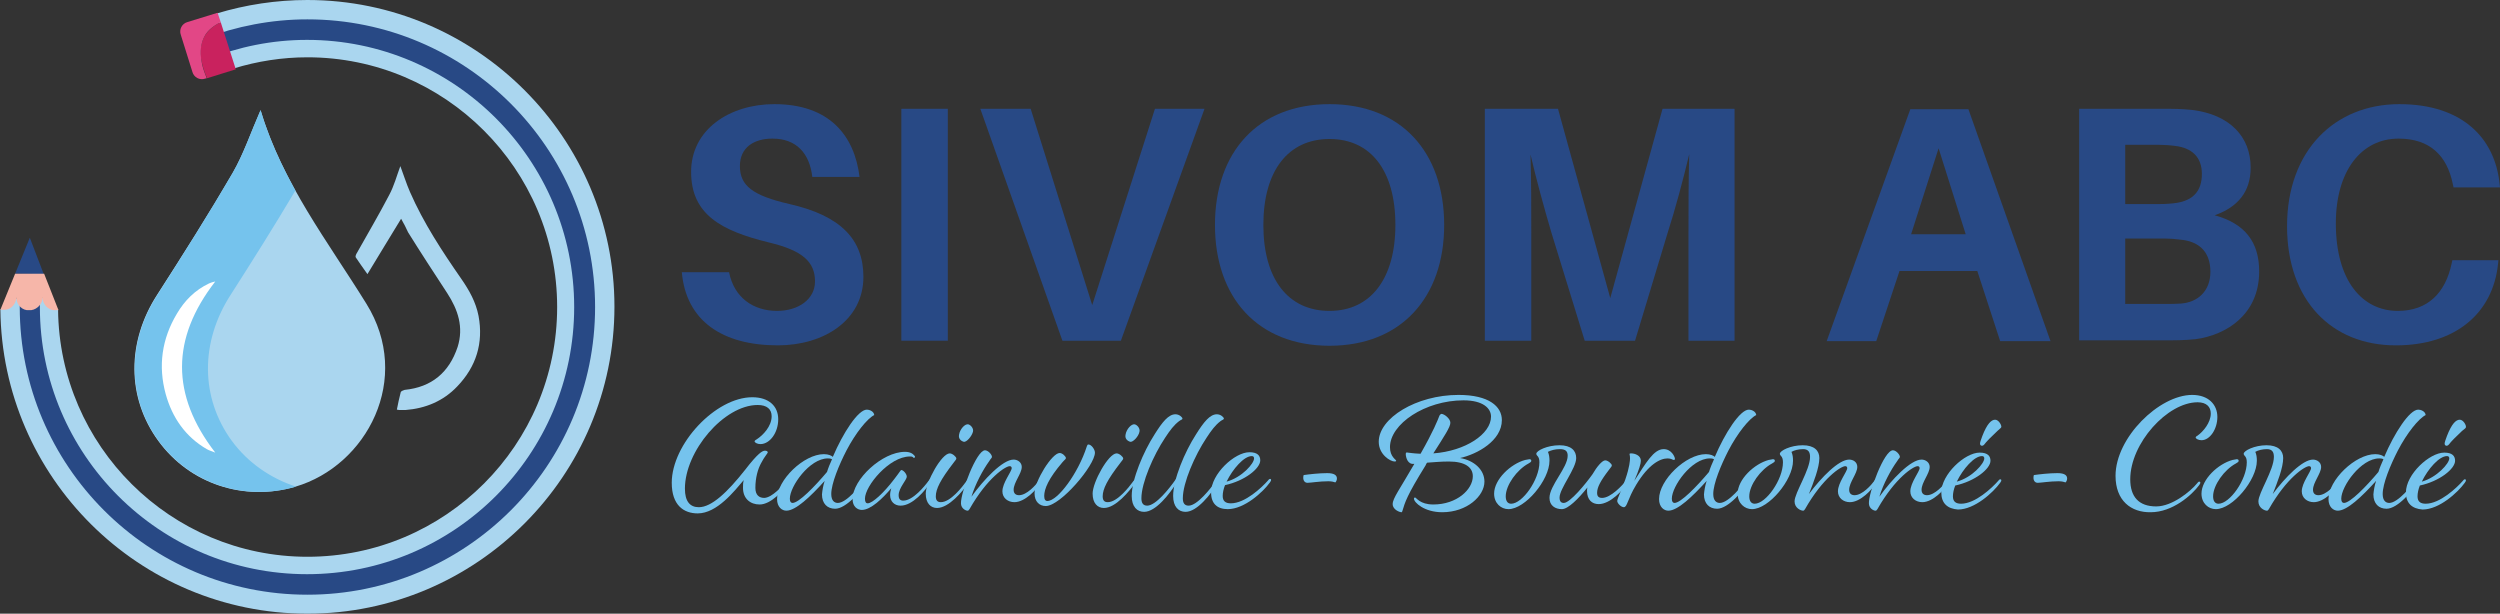 <?xml version="1.0" encoding="UTF-8" standalone="no"?>
<!-- Generator: Adobe Illustrator 27.1.1, SVG Export Plug-In . SVG Version: 6.00 Build 0)  -->

<svg
   version="1.1"
   id="Calque_1"
   x="0px"
   y="0px"
   viewBox="0 0 645.7 158.5"
   xml:space="preserve"
   sodipodi:docname="logo.svg"
   width="645.7"
   height="158.5"
   inkscape:version="1.3.2 (091e20e, 2023-11-25, custom)"
   xmlns:inkscape="http://www.inkscape.org/namespaces/inkscape"
   xmlns:sodipodi="http://sodipodi.sourceforge.net/DTD/sodipodi-0.dtd"
   xmlns="http://www.w3.org/2000/svg"
   xmlns:svg="http://www.w3.org/2000/svg"><rect x="0" y="0" width="645.7" height="158.5" fill="#333333" stroke="none"/><defs
   id="defs44" /><sodipodi:namedview
   id="namedview44"
   pagecolor="#ffffff"
   bordercolor="#666666"
   borderopacity="1.0"
   inkscape:showpageshadow="2"
   inkscape:pageopacity="0.0"
   inkscape:pagecheckerboard="0"
   inkscape:deskcolor="#d1d1d1"
   inkscape:zoom="3.6271429"
   inkscape:cx="326.56558"
   inkscape:cy="75.403702"
   inkscape:window-width="3840"
   inkscape:window-height="2054"
   inkscape:window-x="-11"
   inkscape:window-y="-11"
   inkscape:window-maximized="1"
   inkscape:current-layer="Calque_1" />
<style
   type="text/css"
   id="style1">
	.st0{fill:#AAD6EF;}
	.st1{fill:#284985;}
	.st2{fill:#C9225E;}
	.st3{fill:#E24786;}
	.st4{fill:none;}
	.st5{fill:#F6B6A9;}
	.st6{fill:#75C3ED;}
	.st7{fill:#FFFFFF;}
</style>
<g
   id="g12"
   transform="translate(-23.3,-25.3)">
	<path
   class="st0"
   d="m 102.7,25.3 c -8,0 -15.9,1.2 -23.5,3.5 L 83.6,43 c 6.2,-1.9 12.6,-2.9 19.1,-2.9 35.5,0 64.5,28.9 64.5,64.5 0,35.6 -28.9,64.5 -64.5,64.5 -35.3,0 -64.1,-28.6 -64.4,-63.9 -0.6,-0.3 -1,-0.8 -1.3,-1.3 l -2.9,-1.8 -5.6,-0.2 -3.3,1.7 c -0.3,0.7 -0.9,1.4 -1.8,1.6 0.4,43.4 35.8,78.6 79.3,78.6 43.7,0 79.3,-35.6 79.3,-79.3 0,-43.6 -35.6,-79.2 -79.3,-79.2 z"
   id="path1" />
	<path
   class="st1"
   d="m 102.7,30.3 c -9.4,0 -18.3,1.8 -26.6,4.9 0.1,1.9 0.4,3.6 0.8,5.4 8,-3.2 16.6,-5 25.7,-5 38,0 69,30.9 69,69 0,38.1 -30.9,69 -69,69 -38.1,0 -69,-30.9 -69,-69 0,-1.5 0.1,-3 0.2,-4.5 l -5.3,0.4 c -0.1,1.4 -0.1,2.7 -0.1,4.1 0,41 33.3,74.3 74.3,74.3 41,0 74.3,-33.3 74.3,-74.3 0,-41 -33.3,-74.3 -74.3,-74.3 z"
   id="path2" />
	<g
   id="g4">
		<path
   class="st2"
   d="m 75.3,40.8 c 0.3,1.6 0.8,3.2 1.5,4.7 L 84.2,43.2 80.3,31 c -1.7,0.9 -3.2,2 -4.2,3.7 -1,1.9 -1.2,4.1 -0.8,6.1 z"
   id="path3" />
		<path
   class="st3"
   d="M 75.3,40.8 C 75,38.7 75.1,36.6 76.1,34.7 77,33 78.6,31.9 80.3,31 L 79.5,28.6 71.7,31 c -1.4,0.4 -2.2,1.9 -1.7,3.3 l 3,9.6 c 0.4,1.4 1.9,2.2 3.3,1.7 l 0.4,-0.1 c -0.6,-1.5 -1.2,-3 -1.4,-4.7 z"
   id="path4" />
	</g>
	<g
   id="g7">
		<path
   class="st4"
   d="m 24.7,105.4 h -1.4 c 0.2,0 0.4,0.1 0.7,0.1 0.3,-0.1 0.5,-0.1 0.7,-0.1 z"
   id="path5" />
		<path
   class="st4"
   d="m 30.8,105.5 c 0.2,0 0.4,0 0.6,-0.1 h -1.2 c 0.2,0 0.4,0.1 0.6,0.1 z"
   id="path6" />
		<polygon
   class="st1"
   points="34.6,96.1 31,86.7 27.2,96 "
   id="polygon6" />
		<path
   class="st5"
   d="m 27.5,102.1 c 0,0.8 0.3,1.5 0.7,2.1 0.5,0.6 1.2,1.1 2,1.2 h 1.2 c 0.8,-0.1 1.6,-0.6 2.1,-1.2 0.5,-0.6 0.8,-1.3 0.8,-2.1 0,1.6 1.1,3 2.7,3.3 h 1.4 L 34.7,96 h -7.5 l -3.8,9.3 h 1.4 c 1.5,-0.2 2.7,-1.6 2.7,-3.2 z"
   id="path7" />
	</g>
	<g
   id="g11">
		<path
   class="st0"
   d="M 90.6,53.8 C 96.3,72.7 108,87.7 117.9,103.7 130,123.1 118,145.6 99.6,151 86.3,154.9 72.3,150.3 64.2,139.2 56,128 56,113.6 63.9,101.4 70.6,91 77.2,80.6 83.4,70 86.2,65.1 88,59.7 90.6,53.8 Z"
   id="path8" />
		<path
   class="st6"
   d="M 83.2,139.2 C 75,128 75,113.6 82.9,101.4 88.6,92.5 94.2,83.6 99.6,74.5 96,68 92.8,61.2 90.6,53.7 88,59.7 86.2,65.1 83.4,69.9 77.2,80.6 70.6,91 64,101.4 c -7.9,12.2 -7.9,26.6 0.3,37.8 8.1,11 22.1,15.7 35.4,11.8 0,0 0.1,0 0.1,0 -6.5,-2.1 -12.4,-6.1 -16.6,-11.8 z"
   id="path9" />
		<path
   class="st0"
   d="m 126.9,81.8 c -2.9,4.7 -5.7,9.4 -8.7,14.3 -1.1,-1.6 -2.1,-2.9 -3,-4.3 -0.2,-0.3 0.1,-0.9 0.3,-1.2 2.8,-5 5.7,-9.9 8.3,-14.9 1.3,-2.4 2,-5.1 2.9,-7.5 0.8,2.1 1.5,4.4 2.5,6.7 3.5,8 8.3,15.3 13.3,22.5 2,2.9 3.7,5.9 4.4,9.5 1.3,7 -0.6,13.1 -5.5,18.2 -3.6,3.8 -8.2,5.7 -13.4,6.1 -0.5,0 -1,0 -1.6,0 -0.2,0 -0.3,-0.1 -0.6,-0.1 0.3,-1.5 0.6,-3 1,-4.5 0.1,-0.3 0.7,-0.5 1,-0.6 7,-0.7 11.5,-4.5 13.7,-11.1 1.6,-5.1 0.1,-9.6 -2.7,-13.9 -3.4,-5.2 -6.8,-10.4 -10.1,-15.7 -0.5,-1.1 -1.1,-2.3 -1.8,-3.5 z"
   id="path10" />
		<path
   class="st7"
   d="m 78.9,142.2 c -0.7,-0.3 -1.5,-0.5 -2.2,-0.9 -5.5,-3.2 -8.9,-8.1 -10.6,-14.2 -2,-7.3 -1,-14.3 2.9,-20.8 2,-3.4 4.7,-6.1 8.3,-7.8 0.5,-0.2 1,-0.4 1.6,-0.5 -11.4,14.7 -11.5,29.3 0,44.2 z"
   id="path11" />
	</g>
</g>
<g
   id="g44"
   transform="translate(-23.3,-25.3)">
	<g
   id="g19">
		<path
   class="st1"
   d="m 245.3,71 h -12.2 c -0.7,-6.1 -4.1,-9.9 -10.3,-9.9 -4.8,0 -8.4,2.3 -8.4,7.1 0,5 3.2,7.6 12.8,9.8 13.2,3 19.1,9.1 19.1,18.8 0,11.3 -10.3,17.7 -22.1,17.7 -14.3,0 -23.7,-6.3 -24.8,-18.9 h 12.2 c 1.3,6.6 6.3,10 12.4,10 5.5,0 9.8,-3 9.8,-7.6 0,-5 -3.1,-8 -12,-10.1 -12.2,-3 -20,-7.2 -20,-18.2 0,-11 10,-17.5 21.5,-17.5 14.2,0 20.7,8.1 22,18.8 z"
   id="path12" />
		<path
   class="st1"
   d="M 256.1,113.3 V 53.4 h 12 v 59.9 z"
   id="path13" />
		<path
   class="st1"
   d="M 297.7,113.3 276.5,53.4 h 13 l 15.9,50.7 16.2,-50.7 h 12.8 l -21.6,59.9 z"
   id="path14" />
		<path
   class="st1"
   d="m 396.3,83.4 c 0,18.8 -11.2,31.2 -29.6,31.2 -18.5,0 -29.6,-12.4 -29.6,-31.2 0,-18.8 11.1,-31.2 29.6,-31.2 18.4,0 29.6,12.3 29.6,31.2 z m -12.6,0 c 0,-14.1 -6.4,-22.2 -17,-22.2 -10.7,0 -17.1,8.2 -17.1,22.2 0,14 6.4,22.2 17.1,22.2 10.6,0 17,-8.3 17,-22.2 z"
   id="path15" />
		<path
   class="st1"
   d="m 471.4,113.3 h -12 V 85.6 c 0,-6.3 0,-14.2 0.2,-20.5 -1.5,6.3 -3.6,14.2 -5.6,20.4 l -8.4,27.8 h -13 L 424,85.4 c -1.8,-6.1 -4,-14.1 -5.4,-20.2 0.2,6.3 0.2,14.2 0.2,20.4 v 27.7 h -12 V 53.4 h 18.9 l 13.5,48.9 13.5,-48.9 h 18.6 v 59.9 z"
   id="path16" />
		<path
   class="st1"
   d="m 513.9,95.3 -6,18.1 h -12.8 l 21.6,-59.9 h 15 l 21.2,59.9 h -13 L 534,95.3 Z m 3,-9.5 H 531 l -7,-22.2 z"
   id="path17" />
		<path
   class="st1"
   d="m 606.8,95.4 c 0,11.1 -8.4,16.4 -16.4,17.5 -3,0.3 -5,0.3 -8.3,0.3 H 560.3 V 53.4 h 21.5 c 3,0 4.8,0 7.7,0.3 9.7,1.2 15.1,6.9 15.1,14.9 0,6.2 -3.3,10.2 -9.3,12.3 7.7,2.1 11.5,6.8 11.5,14.5 z M 572.2,78 h 9 c 1.5,0 2.9,-0.1 4.3,-0.3 4.3,-0.7 6.5,-3.1 6.5,-7.5 0,-4.5 -2.8,-6.7 -6.8,-7.2 -1.4,-0.2 -3,-0.3 -4.3,-0.3 h -8.7 z m 22,17.5 c 0,-5.6 -3.4,-7.9 -7.7,-8.3 -1.5,-0.2 -2.9,-0.3 -4.3,-0.3 h -10 v 16.9 h 10.4 c 1.4,0 2.9,0 4,-0.1 4.2,-0.3 7.6,-3.1 7.6,-8.2 z"
   id="path18" />
		<path
   class="st1"
   d="m 668.9,72.8 0.1,0.9 h -12 l -0.2,-0.9 c -1.5,-7.4 -6,-11.7 -14,-11.7 -9.6,0 -16.2,8.3 -16.2,21.9 0,14.9 6.9,22.6 16,22.6 7.8,0 12.3,-4.7 13.9,-12.2 l 0.2,-0.9 h 11.9 l -0.1,0.9 c -1.3,12.8 -11,21.1 -26.4,21.1 -16.7,0 -28.1,-11.7 -28.1,-30.8 0,-19.6 12.4,-31.5 29,-31.5 16.3,0 24.7,8.8 25.9,20.6 z"
   id="path19" />
	</g>
	<g
   id="g43">
		<g
   id="g42">
			<path
   class="st6"
   d="m 226.4,149.5 c 0.3,-0.4 0.4,-0.4 0.5,-0.4 0.1,0 0.3,0.1 0.3,0.3 0,0.2 -0.2,0.4 -0.3,0.6 -1.2,2 -4.5,5.6 -7.4,5.6 -2.4,0 -4.3,-1.5 -4.3,-4.3 0,-0.7 0,-1.3 0.2,-2 -2.4,2.8 -6.9,8.6 -11.9,8.6 -3.6,0 -6.7,-2.1 -6.7,-7.9 0,-10 11.3,-22.1 20.8,-22.1 4.3,0 6.7,2.3 6.7,5.7 0,3.5 -2.2,6.4 -4.6,6.4 -0.8,0 -1.5,-0.4 -1.5,-0.7 0,-0.1 0.1,-0.3 0.5,-0.5 1.7,-1.1 3.9,-3.4 3.9,-6 0,-1.8 -1.2,-2.9 -3.6,-2.9 -8.7,0 -18.8,11.9 -18.8,21.6 0,3.3 1.3,4.8 3.6,4.8 3.3,0 7.4,-3.9 11.9,-9.6 3.4,-4.4 4.5,-5 5.2,-5 0.4,0 0.7,0.2 0.7,0.4 0,0.3 -0.9,1.2 -1.6,2.6 -1,1.7 -1.6,4.1 -1.6,6.6 0,1.9 1,2.6 2.3,2.6 2.1,-0.1 4.8,-3.2 5.7,-4.4 z"
   id="path20" />
			<path
   class="st6"
   d="m 236.3,149.5 c -3.7,4.1 -7.5,7.7 -9.9,7.7 -1.1,0 -2.4,-0.9 -2.4,-3 0,-4.9 6.9,-11.6 12.1,-11.6 1.2,0 2,0.4 2.3,0.7 2.6,-6.1 6.5,-12.2 8.8,-12.2 0.6,0 1.8,0.4 1.9,1.4 -1.8,0.9 -4.8,4.6 -7.2,9.2 -1.9,3.7 -3.9,8.5 -3.9,11.2 0,1.7 0.8,2.3 1.7,2.3 2.2,0 5.9,-4.4 7.3,-6.7 0.2,-0.4 0.3,-0.5 0.5,-0.5 0.1,0 0.2,0.1 0.3,0.2 0,0.2 0,0.3 -0.2,0.7 -1.7,3.2 -5.8,7.8 -8.6,7.8 -2,0 -3.4,-1.3 -3.4,-3.7 0.1,-1.1 0.3,-2.3 0.7,-3.5 z m -9,4.6 c 0,0.8 0.3,1.1 0.7,1.1 1.6,0 5.7,-4.2 8.9,-8 0.3,-1 0.8,-2.2 1.3,-3.3 -0.2,-0.1 -0.5,-0.2 -1.1,-0.2 -4.7,0 -9.8,7.2 -9.8,10.4 z"
   id="path21" />
			<path
   class="st6"
   d="m 258.3,143.2 c -5.3,0 -11.6,7.6 -11.6,10.9 0,0.9 0.3,1.2 0.7,1.2 1.2,0 4.1,-2.6 6.9,-6.3 1.4,-1.8 1.6,-2.3 1.8,-2.3 0.5,0 1.4,1 1.4,1.7 0,0.9 -2.1,2.9 -2.1,4.8 0,1.1 0.5,1.4 1.2,1.4 2.5,0 5.5,-3.7 6.6,-5.2 0.3,-0.4 0.4,-0.4 0.5,-0.4 0.1,0 0.2,0.1 0.2,0.2 0,0.2 0,0.3 -0.3,0.7 -1.3,2.1 -4.6,6 -7.7,6 -1.6,0 -2.7,-1.1 -2.7,-2.7 0,-0.7 0.1,-1.1 0.3,-1.8 -2.3,2.7 -5.3,5.6 -7.6,5.6 -1.1,0 -2.4,-0.8 -2.4,-2.8 0,-5.1 7.7,-12.2 13.5,-12.2 1.3,0 2,0.4 2.5,1 0.3,0.3 0,0.7 -0.3,0.5 -0.2,-0.3 -0.5,-0.3 -0.9,-0.3 z"
   id="path22" />
			<path
   class="st6"
   d="m 265.3,156.5 c -1.6,0 -2.9,-1.2 -2.9,-3.7 0,-3 4.1,-10.4 6.2,-10.4 0.7,0 1.7,0.9 1.7,1.3 0,0.3 -0.2,0.4 -0.7,1.1 -3.4,4.4 -4.6,6.8 -4.6,8.7 0,1 0.4,1.5 1.3,1.5 2.5,0 5.5,-3.9 6.6,-5.4 0.3,-0.4 0.4,-0.4 0.5,-0.4 0.1,0 0.3,0.1 0.3,0.3 0,0.2 -0.2,0.4 -0.3,0.6 -1.5,2.1 -5,6.4 -8.1,6.4 z m 9.3,-19.7 c 0.2,-0.8 -0.5,-1.7 -1.2,-1.9 -0.9,-0.2 -2.2,1.3 -2.4,2.7 -0.2,1 0.5,1.6 1.2,1.8 0.7,0.2 2.1,-1.4 2.4,-2.6 z"
   id="path23" />
			<path
   class="st6"
   d="m 277.7,141.6 c 0.8,0 1.8,1.1 1.8,1.7 0,0.3 -0.3,0.4 -0.7,1.1 -1.6,2.2 -3.6,5.9 -4.6,9.2 3.2,-4.5 8.1,-9.6 10.9,-9.6 1,0 2.1,0.7 2.1,1.9 0,1.7 -2.1,4 -2.1,5.9 0,1 0.6,1.4 1.4,1.4 2,0 4.3,-2.6 5.1,-3.7 0.3,-0.4 0.4,-0.4 0.5,-0.4 0.1,0 0.3,0.1 0.3,0.3 0,0.2 -0.2,0.4 -0.3,0.6 -1.1,1.8 -4.1,5 -6.8,5 -1.7,0 -3.1,-1.1 -3.1,-2.8 0,-2.2 2.4,-5.1 2.4,-6 0,-0.3 -0.2,-0.5 -0.5,-0.5 -1.1,0 -5.8,3 -10.4,11.1 -0.2,0.3 -0.3,0.4 -0.5,0.4 -0.5,0 -1.7,-0.6 -1.7,-1.9 -0.1,-2.7 4,-13.7 6.2,-13.7 z"
   id="path24" />
			<path
   class="st6"
   d="m 304,140.6 c 0.1,-0.3 0.2,-0.5 0.4,-0.5 0.8,0 1.7,1.3 1.7,2.1 0,3.3 -8.9,13.8 -12.7,13.8 -1.6,0 -2.9,-1.1 -2.9,-3.3 0,-3.1 4.5,-10.4 6.5,-10.4 0.7,0 1.6,0.9 1.6,1.3 0,0.3 -0.3,0.4 -0.9,1.1 -3.6,4.2 -4.7,6.9 -4.7,8.7 0,0.9 0.3,1.3 0.8,1.3 2.7,0 8,-7.2 10.2,-14.1 z"
   id="path25" />
			<path
   class="st6"
   d="m 308.4,156.5 c -1.6,0 -2.9,-1.2 -2.9,-3.7 0,-3 4.1,-10.4 6.2,-10.4 0.7,0 1.7,0.9 1.7,1.3 0,0.3 -0.2,0.4 -0.7,1.1 -3.4,4.4 -4.6,6.8 -4.6,8.7 0,1 0.4,1.5 1.3,1.5 2.5,0 5.5,-3.9 6.6,-5.4 0.3,-0.4 0.4,-0.4 0.5,-0.4 0.1,0 0.3,0.1 0.3,0.3 0,0.2 -0.2,0.4 -0.3,0.6 -1.6,2.1 -5,6.4 -8.1,6.4 z m 9.2,-19.7 c 0.2,-0.8 -0.5,-1.7 -1.2,-1.9 -0.9,-0.2 -2.2,1.3 -2.4,2.7 -0.2,1 0.5,1.6 1.2,1.8 0.7,0.2 2.2,-1.4 2.4,-2.6 z"
   id="path26" />
			<path
   class="st6"
   d="m 319.6,155.9 c 2.2,0 5.7,-4.4 7.3,-6.7 0.3,-0.4 0.4,-0.4 0.5,-0.4 0.1,0 0.3,0.1 0.3,0.3 0,0.2 -0.2,0.4 -0.3,0.6 -2.1,3.3 -5.6,7.8 -8.6,7.8 -1.8,0 -3.2,-1.3 -3.2,-4.1 0,-4.3 3,-11.4 5.9,-15.9 2,-3.2 3.6,-5.2 5.4,-5.2 1,0 1.8,0.8 1.8,1.1 0,0.3 -0.4,0.3 -0.9,0.7 -1.3,1 -2.3,2.3 -3.6,4.3 -3,4.5 -6.1,11.6 -6.1,15.6 0,1.3 0.5,1.9 1.5,1.9 z"
   id="path27" />
			<path
   class="st6"
   d="m 330.3,155.9 c 2.2,0 5.7,-4.4 7.3,-6.7 0.3,-0.4 0.4,-0.4 0.5,-0.4 0.1,0 0.3,0.1 0.3,0.3 0,0.2 -0.2,0.4 -0.3,0.6 -2.1,3.3 -5.6,7.8 -8.6,7.8 -1.8,0 -3.2,-1.3 -3.2,-4.1 0,-4.3 3,-11.4 5.9,-15.9 2,-3.2 3.6,-5.2 5.4,-5.2 1,0 1.8,0.8 1.8,1.1 0,0.3 -0.4,0.3 -0.9,0.7 -1.3,1 -2.3,2.3 -3.6,4.3 -3,4.5 -6.1,11.6 -6.1,15.6 0,1.3 0.5,1.9 1.5,1.9 z"
   id="path28" />
			<path
   class="st6"
   d="m 346,142.1 c 2.1,0 2.8,0.9 2.8,2.1 0,2.1 -4,5.3 -9.1,6.4 -0.4,1 -0.6,2 -0.6,2.8 0,1.3 0.7,1.9 2.1,1.9 3.7,0 8,-4.1 9.6,-5.9 0.3,-0.4 0.4,-0.4 0.6,-0.4 0.1,0 0.2,0.1 0.2,0.2 0,0.2 0,0.3 -0.3,0.7 -1.8,2.5 -6.6,6.9 -10.9,6.9 -2.7,0 -4.3,-1.4 -4.3,-4.3 0,-4.8 6.1,-10.4 9.9,-10.4 z m 0.6,1 c -2,0 -4.9,3.3 -6.5,6.6 4,-1.1 7.1,-4.7 7.1,-6 0,-0.4 -0.2,-0.6 -0.6,-0.6 z"
   id="path29" />
			<path
   class="st6"
   d="m 360,148 c 1.4,-0.2 4,-0.5 6.1,-0.5 1.9,0 2.5,0.6 2.5,1.4 0,0.4 -0.2,0.8 -0.4,1 -0.3,-0.1 -0.9,-0.3 -1.8,-0.3 -2.3,0 -4.6,0.4 -5.4,0.4 -0.9,0 -1.3,-0.9 -1,-2 z"
   id="path30" />
			<path
   class="st6"
   d="m 395.6,132.2 c 0.7,0 2.3,1.2 2.3,2.3 0,1.1 -1.6,3.5 -4.4,7.9 8.3,-0.6 14.9,-5 14.9,-9.5 0,-2.1 -2,-4.2 -7.1,-4.2 -9.9,0 -19,6.1 -19,12.1 0,2.5 1.6,3.2 1.6,3.5 0,0.1 -0.1,0.2 -0.4,0.2 -1.1,0 -4.1,-1.8 -4.1,-5.1 0,-6.1 9.7,-12.1 20.6,-12.1 7.9,0 11.2,3 11.2,6.5 0,5.3 -6.3,8.8 -10.8,9.8 3.6,0.6 6.3,3 6.3,6.1 0,3.7 -4.5,7.9 -10.9,7.9 -4.6,0 -7.3,-2.5 -7.3,-3.5 0,-0.2 0.1,-0.3 0.3,-0.3 0.3,0 1.2,1.8 4.7,1.8 6.1,0 10.2,-3.9 10.2,-7.3 0,-2.3 -2,-3.8 -6.2,-3.8 -2.2,0 -4,0.2 -5.6,0.3 -0.2,0.2 -0.3,0.5 -0.4,0.7 -4.9,7.9 -5.3,9.5 -6,11.8 -0.1,0.3 -0.1,0.3 -0.3,0.3 -0.3,0 -2.2,-0.6 -2.2,-2.1 0,-1.5 1.8,-3.8 5.6,-10.4 -0.3,0 -0.5,0 -0.6,0 -1.4,-0.2 -1.7,-2.3 -1.6,-2.7 0,-0.2 0.2,-0.3 0.5,-0.2 0.3,0 1.1,0.2 3.3,0.3 3.3,-5.8 4.4,-8.6 4.9,-9.9 0.3,-0.3 0.3,-0.4 0.5,-0.4 z"
   id="path31" />
			<path
   class="st6"
   d="m 427.2,155.2 c 1.6,0 5.7,-5 7.4,-7.4 1.1,-1.9 2.5,-3.6 3.3,-3.6 0.7,0 1.7,0.9 1.7,1.3 0,0.3 -0.2,0.4 -0.7,1.1 -2.3,3 -3.1,4.6 -3.1,6 0,0.9 0.4,1.3 1.3,1.3 2.2,0 5.2,-3.2 6.2,-4.5 0.3,-0.4 0.4,-0.4 0.5,-0.4 0.1,0 0.3,0.1 0.3,0.3 0,0.2 -0.2,0.4 -0.3,0.6 -1.3,2 -4.6,5.6 -7.6,5.6 -1.7,0 -3,-1.1 -3,-3.4 0,-0.3 0,-0.6 0.1,-0.9 -2.3,2.9 -5,5.6 -6.6,5.6 -1.7,0 -3.2,-0.9 -3.2,-2.9 0,-3.2 4.7,-7.8 4.7,-10.9 0,-1.1 -0.5,-1.7 -2,-1.7 -1.3,0 -2.3,0.3 -3.1,0.7 0.3,0.7 0.4,1.4 0.4,2.3 0,5 -6.3,12.5 -10.6,12.5 -1.9,0 -3.7,-1.5 -3.7,-4 0,-3.7 4.3,-7.7 8,-8.7 0.5,-0.1 1,-0.2 1.1,-0.2 0.4,0 0.5,0.2 0.5,0.4 0,0.3 -0.2,0.4 -0.7,0.7 -3,1.6 -5.9,5.6 -5.9,8.5 0,1.2 0.5,1.9 1.4,1.9 2.9,0 7.3,-6.2 7.3,-10.7 0,-1.7 -0.8,-1.6 -0.8,-2.2 0,-0.8 2.8,-2.2 6,-2.2 3,0 4.3,1.4 4.3,3.3 0,2.7 -4.3,7.9 -4.3,10.2 0,1 0.4,1.4 1.1,1.4 z"
   id="path32" />
			<path
   class="st6"
   d="m 444.6,142.4 c 0.9,0 2.5,0.5 2.5,1.9 0,0.7 -0.4,2.2 -1.7,5.2 3,-4.6 5,-8.2 7.6,-8.2 2,0 2.9,2 2.9,2.5 0,0.2 -0.1,0.3 -0.3,0.3 -0.3,0 -0.6,-0.4 -1.6,-0.4 -1.9,0 -4.9,1.5 -8.1,6.8 -2.3,3.8 -2.3,5.8 -3.2,5.8 -0.7,0 -1.7,-1 -1.7,-1.6 0,-0.6 1,-2.5 2.1,-5.6 1.1,-3.2 1.2,-4.9 1.2,-5.4 0,-0.8 -0.1,-0.7 -0.1,-1 -0.1,-0.2 0,-0.3 0.4,-0.3 z"
   id="path33" />
			<path
   class="st6"
   d="m 464.1,149.5 c -3.7,4.1 -7.5,7.7 -9.9,7.7 -1.1,0 -2.4,-0.9 -2.4,-3 0,-4.9 6.9,-11.6 12.1,-11.6 1.2,0 2,0.4 2.3,0.7 2.6,-6.1 6.5,-12.2 8.8,-12.2 0.6,0 1.8,0.4 1.9,1.4 -1.8,0.9 -4.8,4.6 -7.2,9.2 -1.9,3.7 -3.9,8.5 -3.9,11.2 0,1.7 0.8,2.3 1.7,2.3 2.2,0 5.9,-4.4 7.3,-6.7 0.2,-0.4 0.3,-0.5 0.5,-0.5 0.1,0 0.2,0.1 0.3,0.2 0,0.2 0,0.3 -0.2,0.7 -1.7,3.2 -5.8,7.8 -8.6,7.8 -2,0 -3.4,-1.3 -3.4,-3.7 0.1,-1.1 0.3,-2.3 0.7,-3.5 z m -9,4.6 c 0,0.8 0.3,1.1 0.7,1.1 1.6,0 5.7,-4.2 8.9,-8 0.3,-1 0.8,-2.2 1.3,-3.3 -0.2,-0.1 -0.5,-0.2 -1.1,-0.2 -4.7,0 -9.8,7.2 -9.8,10.4 z"
   id="path34" />
			<path
   class="st6"
   d="m 503,145.9 c 0,1.7 -2.1,4 -2.1,5.9 0,1 0.6,1.4 1.4,1.4 2,0 4.3,-2.6 5.1,-3.7 0.3,-0.4 0.4,-0.4 0.5,-0.4 0.1,0 0.3,0.1 0.3,0.3 0,0.2 -0.2,0.4 -0.3,0.6 -1.1,1.8 -4.1,5 -6.8,5 -1.7,0 -3.1,-1.1 -3.1,-2.8 0,-2.2 2.4,-5.1 2.4,-6 0,-0.3 -0.2,-0.5 -0.5,-0.5 -1.1,0 -5.8,3 -10.4,11.1 -0.2,0.3 -0.3,0.4 -0.5,0.4 -0.6,0 -2.2,-0.7 -2.2,-2.4 0,-2.2 4,-8.1 4,-11.5 0,-1.3 -0.5,-2 -1.8,-2 -1.2,0 -2.3,0.3 -3,0.7 0.3,0.7 0.4,1.4 0.4,2.3 0,5 -6.3,12.5 -10.6,12.5 -1.9,0 -3.7,-1.5 -3.7,-4 0,-3.7 4.3,-7.7 8,-8.7 0.5,-0.1 1,-0.2 1.1,-0.2 0.4,0 0.5,0.2 0.5,0.4 0,0.3 -0.2,0.4 -0.7,0.7 -3,1.6 -5.9,5.6 -5.9,8.5 0,1.2 0.5,1.9 1.4,1.9 2.9,0 7.3,-6.2 7.3,-10.7 0,-1.7 -0.8,-1.6 -0.8,-2.2 0,-0.8 2.8,-2.2 5.9,-2.2 3,0 4.3,1.4 4.3,3.3 0,2.5 -1.5,6.3 -2.7,9.3 3.2,-4.3 7.7,-8.9 10.4,-8.9 1,0 2.1,0.6 2.1,1.9 z"
   id="path35" />
			<path
   class="st6"
   d="m 512.2,141.6 c 0.8,0 1.8,1.1 1.8,1.7 0,0.3 -0.3,0.4 -0.7,1.1 -1.6,2.2 -3.6,5.9 -4.6,9.2 3.2,-4.5 8.1,-9.6 10.9,-9.6 1,0 2.1,0.7 2.1,1.9 0,1.7 -2.1,4 -2.1,5.9 0,1 0.6,1.4 1.4,1.4 2,0 4.3,-2.6 5.1,-3.7 0.3,-0.4 0.4,-0.4 0.5,-0.4 0.1,0 0.3,0.1 0.3,0.3 0,0.2 -0.2,0.4 -0.3,0.6 -1.1,1.8 -4.1,5 -6.8,5 -1.7,0 -3.1,-1.1 -3.1,-2.8 0,-2.2 2.4,-5.1 2.4,-6 0,-0.3 -0.2,-0.5 -0.5,-0.5 -1.1,0 -5.8,3 -10.4,11.1 -0.2,0.3 -0.3,0.4 -0.5,0.4 -0.5,0 -1.7,-0.6 -1.7,-1.9 -0.1,-2.7 3.9,-13.7 6.2,-13.7 z"
   id="path36" />
			<path
   class="st6"
   d="m 524.7,152.5 c 0,-4.7 6.1,-10.3 9.9,-10.3 2.1,0 2.8,0.9 2.8,2.1 0,2.1 -4,5.3 -9.1,6.4 -0.4,1 -0.6,2 -0.6,2.8 0,1.3 0.7,1.9 2.1,1.9 3.7,0 8,-4.1 9.6,-5.9 0.3,-0.4 0.4,-0.4 0.6,-0.4 0.1,0 0.2,0.1 0.2,0.2 0,0.2 0,0.3 -0.3,0.7 -1.8,2.5 -6.6,6.9 -10.9,6.9 -2.7,-0.2 -4.3,-1.6 -4.3,-4.4 z m 11.1,-8.8 c 0,-0.4 -0.2,-0.6 -0.6,-0.6 -2,0 -4.9,3.3 -6.5,6.6 4,-1.1 7.1,-4.7 7.1,-6 z m 4.4,-8.1 c 0.1,-0.5 -0.7,-1.9 -1.6,-1.9 -1,0 -2.1,1.1 -3.3,4.2 -0.4,1.1 -0.6,1.6 -0.6,2 0,0.5 0.6,0.8 1.1,0.2 0.5,-0.7 1.9,-2.1 3.4,-3.5 0.6,-0.6 0.9,-0.7 1,-1 z"
   id="path37" />
			<path
   class="st6"
   d="m 548.6,148 c 1.4,-0.2 4,-0.5 6.1,-0.5 1.9,0 2.5,0.6 2.5,1.4 0,0.4 -0.2,0.8 -0.4,1 -0.3,-0.1 -0.9,-0.3 -1.8,-0.3 -2.3,0 -4.6,0.4 -5.4,0.4 -0.9,0 -1.3,-0.9 -1,-2 z"
   id="path38" />
			<path
   class="st6"
   d="m 569.7,148.2 c 0,-9.9 11.3,-20.9 19.8,-20.9 4.2,0 6.5,2.5 6.5,5.7 0,3.1 -1.9,6 -4.1,6 -0.8,0 -1.5,-0.4 -1.5,-0.7 0,-0.1 0.1,-0.3 0.5,-0.5 1.4,-1 3.4,-3.3 3.4,-5.7 0,-1.7 -1.1,-2.9 -3.4,-2.9 -7.8,0 -17.4,10.6 -17.4,19.9 0,4.5 2.2,7 6.7,7 4.1,0 8.8,-3.8 10.6,-6 0.3,-0.4 0.4,-0.4 0.6,-0.4 0.1,0 0.2,0.1 0.2,0.2 0,0.2 0,0.3 -0.3,0.7 -1.9,2.6 -6.9,7 -12.5,7 -5.1,0.1 -9.1,-3 -9.1,-9.4 z"
   id="path39" />
			<path
   class="st6"
   d="m 622.8,145.9 c 0,1.7 -2.1,4 -2.1,5.9 0,1 0.6,1.4 1.4,1.4 2,0 4.3,-2.6 5.1,-3.7 0.3,-0.4 0.4,-0.4 0.5,-0.4 0.1,0 0.3,0.1 0.3,0.3 0,0.2 -0.2,0.4 -0.3,0.6 -1.1,1.8 -4.1,5 -6.8,5 -1.7,0 -3.1,-1.1 -3.1,-2.8 0,-2.2 2.4,-5.1 2.4,-6 0,-0.3 -0.2,-0.5 -0.5,-0.5 -1.1,0 -5.8,3 -10.4,11.1 -0.2,0.3 -0.3,0.4 -0.5,0.4 -0.6,0 -2.2,-0.7 -2.2,-2.4 0,-2.2 4,-8.1 4,-11.5 0,-1.3 -0.5,-2 -1.8,-2 -1.2,0 -2.3,0.3 -3,0.7 0.3,0.7 0.4,1.4 0.4,2.3 0,5 -6.3,12.5 -10.6,12.5 -1.9,0 -3.7,-1.5 -3.7,-4 0,-3.7 4.3,-7.7 8,-8.7 0.5,-0.1 1,-0.2 1.1,-0.2 0.4,0 0.5,0.2 0.5,0.4 0,0.3 -0.2,0.4 -0.7,0.7 -3,1.6 -5.9,5.6 -5.9,8.5 0,1.2 0.5,1.9 1.4,1.9 2.9,0 7.3,-6.2 7.3,-10.7 0,-1.7 -0.8,-1.6 -0.8,-2.2 0,-0.8 2.8,-2.2 5.9,-2.2 3,0 4.3,1.4 4.3,3.3 0,2.5 -1.5,6.3 -2.7,9.3 3.2,-4.3 7.7,-8.9 10.4,-8.9 0.9,0 2.1,0.6 2.1,1.9 z"
   id="path40" />
			<path
   class="st6"
   d="m 637,149.5 c -3.7,4.1 -7.5,7.7 -9.9,7.7 -1.1,0 -2.4,-0.9 -2.4,-3 0,-4.9 6.9,-11.6 12.1,-11.6 1.2,0 2,0.4 2.3,0.7 2.6,-6.1 6.5,-12.2 8.8,-12.2 0.6,0 1.8,0.4 1.9,1.4 -1.8,0.9 -4.8,4.6 -7.2,9.2 -1.9,3.7 -3.9,8.5 -3.9,11.2 0,1.7 0.8,2.3 1.7,2.3 2.2,0 5.9,-4.4 7.3,-6.7 0.2,-0.4 0.3,-0.5 0.5,-0.5 0.1,0 0.2,0.1 0.3,0.2 0,0.2 0,0.3 -0.2,0.7 -1.7,3.2 -5.8,7.8 -8.6,7.8 -2,0 -3.4,-1.3 -3.4,-3.7 0.1,-1.1 0.3,-2.3 0.7,-3.5 z m -9,4.6 c 0,0.8 0.3,1.1 0.7,1.1 1.6,0 5.7,-4.2 8.9,-8 0.3,-1 0.8,-2.2 1.3,-3.3 -0.2,-0.1 -0.5,-0.2 -1.1,-0.2 -4.7,0 -9.8,7.2 -9.8,10.4 z"
   id="path41" />
			<path
   class="st6"
   d="m 644.7,152.5 c 0,-4.7 6.1,-10.3 9.9,-10.3 2.1,0 2.8,0.9 2.8,2.1 0,2.1 -4,5.3 -9.1,6.4 -0.4,1 -0.6,2 -0.6,2.8 0,1.3 0.7,1.9 2.1,1.9 3.7,0 8,-4.1 9.6,-5.9 0.3,-0.4 0.4,-0.4 0.6,-0.4 0.1,0 0.2,0.1 0.2,0.2 0,0.2 0,0.3 -0.3,0.7 -1.8,2.5 -6.6,6.9 -10.9,6.9 -2.7,-0.2 -4.3,-1.6 -4.3,-4.4 z m 11.2,-8.8 c 0,-0.4 -0.2,-0.6 -0.6,-0.6 -2,0 -4.9,3.3 -6.5,6.6 3.9,-1.1 7.1,-4.7 7.1,-6 z m 4.3,-8.1 c 0.1,-0.5 -0.7,-1.9 -1.6,-1.9 -1,0 -2.1,1.1 -3.3,4.2 -0.4,1.1 -0.6,1.6 -0.6,2 0,0.5 0.6,0.8 1.1,0.2 0.5,-0.7 1.9,-2.1 3.4,-3.5 0.7,-0.6 1,-0.7 1,-1 z"
   id="path42" />
		</g>
	</g>
</g>
</svg>
